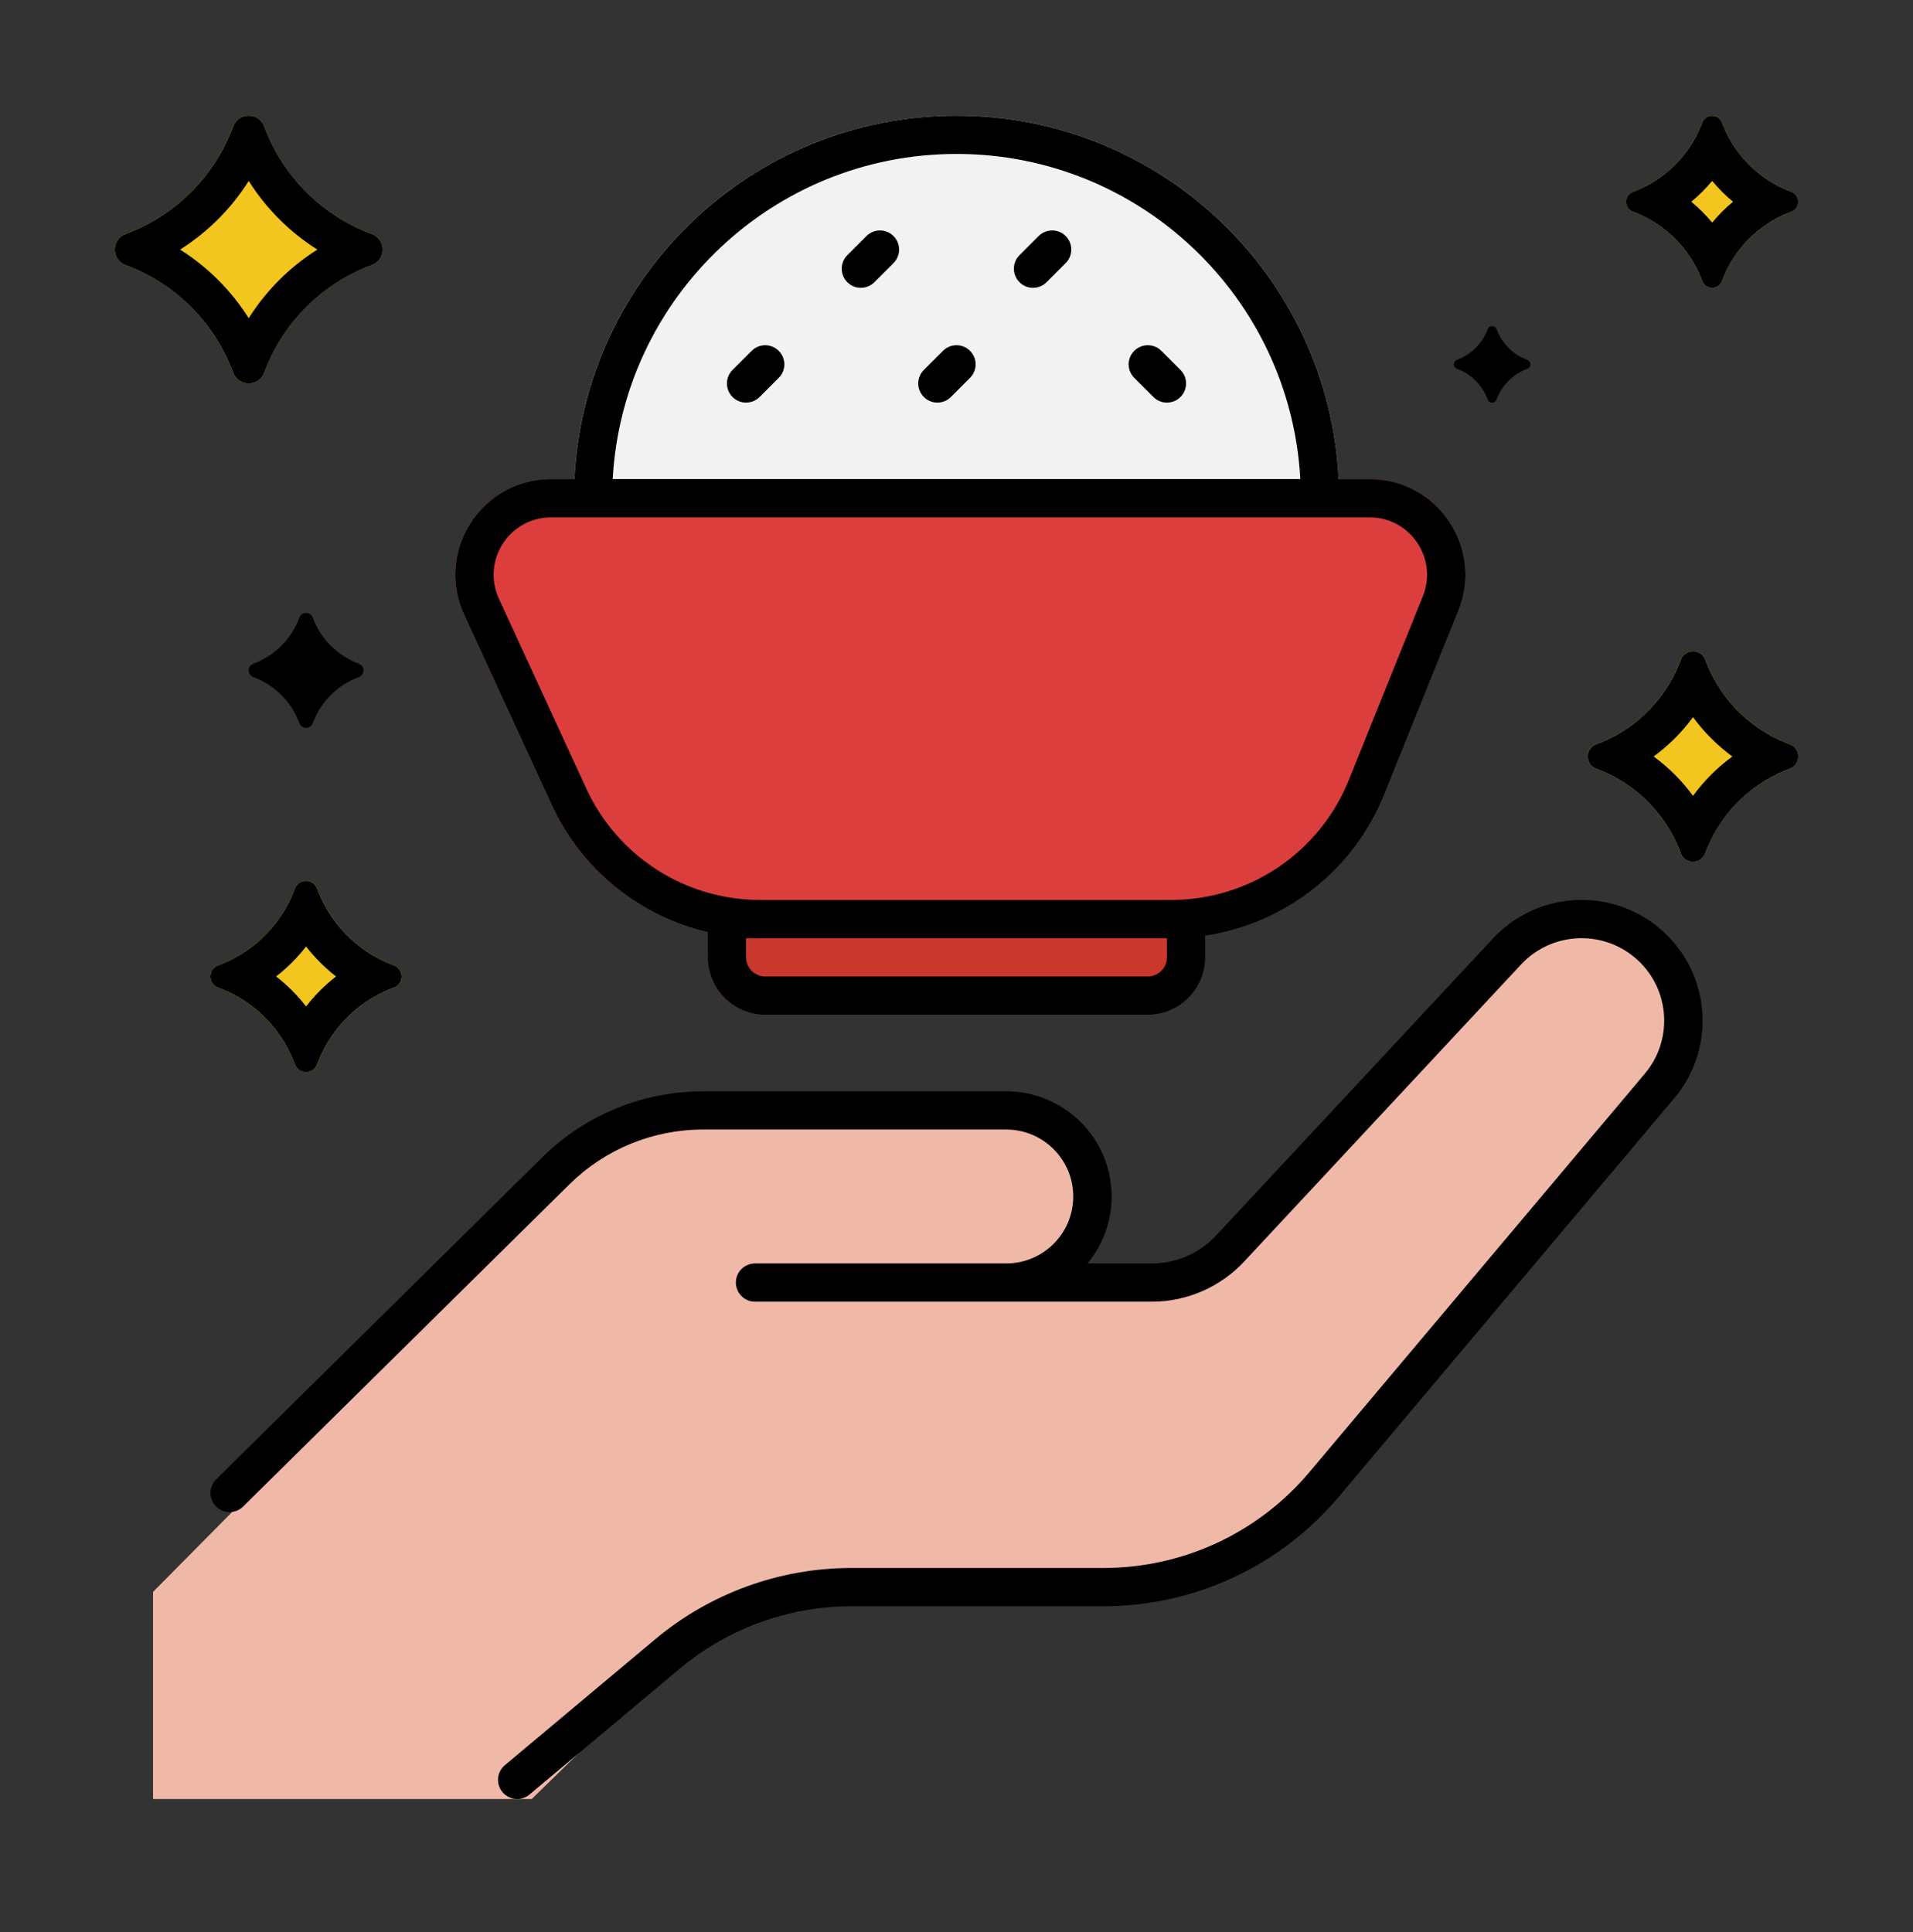 <svg xmlns="http://www.w3.org/2000/svg" width="100" viewBox="0 0 100 101" height="101" fill="none"><rect x="0" y="0" width="100" height="101" fill="#333333" stroke="none"/><path fill="#f2f2f2" d="m70 27.047h-40v-1c0-11.046 8.954-20 20-20 11.046 0 20 8.954 20 20z"></path><path fill="#c9372d" d="m37 45.047h26v5c0 1.657-1.343 3-3 3h-20c-1.657 0-3-1.343-3-3z"></path><path fill="#dc3e3e" d="m24.264 32.138c-1.525-3.313.895-7.091 4.542-7.091h42.79c3.542 0 5.961 3.582 4.638 6.868l-3.873 9.615c-1.829 4.542-6.235 7.517-11.131 7.517h-21.496c-4.685 0-8.942-2.727-10.901-6.982z"></path><path fill="#f0b9a7" d="m29.796 61.203-21.796 22.018v10.826h19.796l7.757-7.58c2.662-2.258 6.026-3.495 9.502-3.495h13.009c4.39 0 8.555-1.961 11.378-5.357l17.326-20.843c1.869-2.249 1.577-5.603-.653-7.487-2.144-1.812-5.317-1.611-7.221.457l-14.295 15.529c-1.045 1.135-2.509 1.78-4.043 1.78h-7.52c2.46 0 4.454-2.015 4.454-4.5s-1.994-4.5-4.454-4.5h-15.652c-2.842 0-5.57 1.133-7.59 3.153z"></path><path fill="#f3c51f" d="m12.188 6.612c.279-.753 1.344-.753 1.623 0 .964 2.605 3.018 4.659 5.623 5.623.753.279.753 1.344 0 1.623-2.605.964-4.659 3.018-5.623 5.623-.279.753-1.344.753-1.623 0-.964-2.605-3.018-4.659-5.623-5.623-.753-.279-.753-1.344 0-1.623 2.605-.964 4.659-3.018 5.623-5.623z"></path><path fill="#f3c51f" d="m87.862 34.491c.219-.592 1.056-.592 1.275 0 .757 2.047 2.371 3.661 4.418 4.418.592.219.592 1.056 0 1.275-2.047.757-3.661 2.371-4.418 4.418-.219.592-1.056.592-1.275 0-.757-2.047-2.371-3.661-4.418-4.418-.592-.219-.592-1.056 0-1.275 2.047-.757 3.661-2.371 4.418-4.418z"></path><path fill="#f3c51f" d="m88.978 6.41c.179-.484.864-.484 1.043 0 .62 1.675 1.94 2.995 3.615 3.615.484.179.484.864 0 1.043-1.675.62-2.995 1.94-3.615 3.615-.179.484-.864.484-1.043 0-.62-1.675-1.94-2.995-3.615-3.615-.484-.179-.484-.864 0-1.043 1.675-.62 2.995-1.94 3.615-3.615z"></path><path fill="#f3c51f" d="m15.42 46.451c.199-.538.96-.538 1.159 0 .689 1.861 2.156 3.328 4.017 4.017.538.199.538.96 0 1.159-1.861.689-3.328 2.156-4.017 4.017-.199.538-.96.538-1.159 0-.689-1.861-2.156-3.328-4.017-4.017-.538-.199-.538-.96 0-1.159 1.861-.689 3.328-2.156 4.017-4.017z"></path><g fill="#000"><path fill-rule="evenodd" d="m13.812 6.612c-.279-.753-1.344-.753-1.623 0-.964 2.605-3.018 4.659-5.623 5.623-.753.279-.753 1.344 0 1.623 2.605.964 4.659 3.018 5.623 5.623.279.753 1.344.753 1.623 0 .964-2.605 3.018-4.659 5.623-5.623.753-.279.753-1.344 0-1.623-2.605-.964-4.659-3.018-5.623-5.623zm-4.398 6.435c1.447.914 2.673 2.14 3.587 3.587.914-1.447 2.14-2.673 3.587-3.587-1.447-.914-2.673-2.14-3.587-3.587-.914 1.447-2.14 2.673-3.587 3.587z" clip-rule="evenodd"></path><path d="m46.707 13.754-1 1c-.391.391-1.024.391-1.414 0-.391-.391-.391-1.024 0-1.414l1-1c.391-.391 1.024-.391 1.414 0 .391.391.391 1.024 0 1.414z"></path><path d="m55.707 12.34c-.391-.391-1.024-.391-1.414 0l-1 1c-.391.391-.391 1.024 0 1.414.391.391 1.024.391 1.414 0l1-1c.391-.391.391-1.024 0-1.414z"></path><path d="m50.707 18.34c.391.391.391 1.024 0 1.414l-1 1c-.391.391-1.024.391-1.414 0-.391-.391-.391-1.024 0-1.414l1-1c.391-.391 1.024-.391 1.414 0z"></path><path d="m59.293 19.754c-.391-.391-.391-1.024 0-1.414.391-.391 1.024-.391 1.414 0l1 1c.391.391.391 1.024 0 1.414-.391.391-1.024.391-1.414 0z"></path><path d="m40.707 18.34c.391.391.391 1.024 0 1.414l-1 1c-.391.391-1.024.391-1.414 0-.391-.391-.391-1.024 0-1.414l1-1c.391-.391 1.024-.391 1.414 0z"></path><path fill-rule="evenodd" d="m71.596 25.047h-1.62c-.521-10.581-9.265-19-19.975-19s-19.454 8.419-19.975 19h-1.219c-3.647 0-6.067 3.778-4.542 7.091l4.57 9.927c1.569 3.408 4.611 5.835 8.166 6.667v1.315c0 1.657 1.343 3 3 3h20c1.657 0 3-1.343 3-3v-1.131c4.165-.62 7.755-3.399 9.361-7.386l3.873-9.615c1.323-3.286-1.095-6.868-4.638-6.868zm-10.596 24h-22v1c0 .552.448 1 1 1h20c.552 0 1-.448 1-1zm.23-2c4.08 0 7.751-2.479 9.276-6.264l3.873-9.615c.794-1.972-.657-4.121-2.783-4.121h-42.79c-2.188 0-3.64 2.267-2.725 4.255l4.57 9.927c1.633 3.546 5.18 5.819 9.084 5.819zm-11.23-39c9.606 0 17.454 7.524 17.973 17h-35.945c.519-9.476 8.367-17 17.973-17z" clip-rule="evenodd"></path><path d="m78.044 49.06c2.291-2.458 6.109-2.696 8.689-.543 2.683 2.239 3.035 6.225.785 8.897l-17.544 20.843c-3.049 3.622-7.548 5.714-12.289 5.714h-13.173c-3.284 0-6.462 1.155-8.977 3.261l-7.855 6.58c-.424.355-1.056.3-1.412-.123s-.301-1.054.123-1.409l7.855-6.58c2.876-2.409 6.511-3.73 10.266-3.73h13.173c4.149 0 8.086-1.831 10.754-5l17.544-20.843c1.536-1.825 1.296-4.548-.536-6.077-1.762-1.471-4.37-1.308-5.935.371l-14.475 15.529c-1.247 1.338-2.996 2.099-4.828 2.099h-20.74c-.553 0-1.002-.448-1.002-1s.449-1 1.002-1h13.126c1.937 0 3.508-1.567 3.508-3.5 0-1.933-1.571-3.5-3.508-3.5h-15.848c-2.614 0-5.122 1.029-6.98 2.864l-17.059 16.845c-.393.389-1.028.385-1.417-.007-.389-.393-.386-1.026.007-1.414l17.059-16.845c2.233-2.205 5.248-3.442 8.39-3.442h15.848c3.045 0 5.513 2.462 5.513 5.499 0 1.329-.473 2.549-1.26 3.5h3.362c1.275 0 2.492-.529 3.36-1.461z"></path><path fill-rule="evenodd" d="m84.002 40.417c.146.068.29.141.431.217l.037.021c1.229.68 2.242 1.693 2.922 2.922l.021.037c.077.141.149.285.217.431.085.182.162.368.233.558.219.592 1.056.592 1.275 0 .07-.19.148-.376.233-.558.068-.146.141-.29.217-.431l.021-.037c.68-1.229 1.693-2.242 2.922-2.922l.037-.021c.141-.077.285-.149.431-.217.182-.085.368-.162.558-.232.592-.219.592-1.056 0-1.275-.19-.07-.376-.148-.558-.232-.146-.068-.29-.141-.431-.218l-.037-.02c-1.229-.68-2.242-1.693-2.922-2.922l-.021-.037c-.077-.141-.149-.285-.217-.431-.085-.182-.162-.368-.233-.558-.219-.592-1.056-.592-1.275 0-.07.19-.148.376-.233.558-.068.146-.141.29-.217.431l-.021.037c-.68 1.229-1.693 2.242-2.922 2.922l-.037.02c-.141.077-.285.149-.431.218-.182.085-.368.162-.558.232-.592.219-.592 1.056 0 1.275.19.07.376.148.558.232zm4.498 1.187c-.576-.787-1.27-1.481-2.057-2.057.787-.576 1.481-1.27 2.057-2.057.576.787 1.27 1.481 2.057 2.057-.787.576-1.481 1.27-2.057 2.057z" clip-rule="evenodd"></path><path fill-rule="evenodd" d="m86.511 11.636c-.221-.14-.452-.266-.691-.377-.149-.069-.301-.133-.457-.19-.484-.179-.484-.864 0-1.043.155-.058.308-.121.457-.19.239-.111.47-.237.691-.377.025-.016.05-.032.075-.048.709-.463 1.314-1.068 1.777-1.777.016-.025.032-.05.048-.075.14-.221.266-.452.377-.691.069-.149.133-.301.19-.456.179-.484.864-.484 1.043 0 .057.155.121.308.19.456.111.239.237.47.377.691.016.025.032.05.048.075.463.709 1.069 1.314 1.777 1.777.025.016.05.032.075.048.221.14.452.266.691.377.149.069.301.133.457.19.484.179.484.864 0 1.043-.155.058-.308.121-.457.19-.239.111-.47.237-.691.377-.025.016-.05.032-.075.048-.709.463-1.314 1.068-1.777 1.777l-.024.037-.024.038c-.14.221-.266.452-.377.691-.069.149-.133.301-.19.456-.179.484-.864.484-1.043 0-.057-.155-.121-.307-.19-.456-.111-.239-.237-.47-.377-.691-.016-.025-.032-.05-.048-.075-.463-.709-1.069-1.314-1.777-1.777-.025-.016-.05-.032-.075-.048zm1.899-1.089c.397.328.762.693 1.091 1.091.328-.397.693-.763 1.091-1.091-.397-.328-.762-.693-1.091-1.091-.328.397-.693.762-1.091 1.091z" clip-rule="evenodd"></path><path fill-rule="evenodd" d="m11.911 51.838c.194.09.383.189.566.296.019.011.038.022.057.034.963.576 1.769 1.382 2.345 2.345l.018.031.015.026c.107.183.206.372.296.566.077.166.147.335.211.507.199.538.96.538 1.159 0 .064-.173.134-.342.211-.507.09-.194.189-.383.296-.566l.018-.031.016-.026c.576-.963 1.382-1.769 2.345-2.345l.026-.016.031-.018c.183-.107.372-.206.566-.296.165-.077.335-.147.507-.211.538-.199.538-.96 0-1.159-.172-.064-.342-.134-.507-.211-.194-.09-.383-.189-.566-.296-.019-.011-.038-.022-.057-.034-.963-.576-1.769-1.382-2.345-2.345-.011-.019-.023-.038-.034-.057-.107-.183-.206-.372-.296-.566-.077-.166-.147-.335-.211-.507-.199-.538-.96-.538-1.159 0-.064.173-.134.342-.211.507-.09.194-.189.383-.296.566-.011.019-.022.038-.034.057-.576.963-1.382 1.769-2.345 2.345l-.037.022-.02.012c-.183.107-.372.206-.566.296-.165.077-.335.147-.507.211-.538.199-.538.96 0 1.159.172.064.342.134.507.211zm4.089.776c-.454-.586-.981-1.113-1.567-1.567.586-.454 1.113-.981 1.567-1.567.454.586.981 1.113 1.567 1.567-.586.454-1.113.981-1.567 1.567z" clip-rule="evenodd"></path><path d="m77.768 20.886c.08.215.384.215.464 0 .275-.744.862-1.331 1.607-1.607.215-.08.215-.384 0-.464-.744-.276-1.331-.862-1.607-1.607-.08-.215-.384-.215-.464 0-.275.744-.862 1.331-1.607 1.607-.215.08-.215.384 0 .464.744.275 1.331.862 1.607 1.607z"></path><path d="m16.348 37.805c-.119.323-.576.323-.696 0-.413-1.117-1.294-1.997-2.41-2.41-.323-.119-.323-.576 0-.696 1.117-.413 1.997-1.294 2.41-2.41.119-.323.576-.323.696 0 .413 1.117 1.294 1.997 2.41 2.41.323.119.323.576 0 .696-1.117.413-1.997 1.294-2.41 2.41z"></path></g></svg>